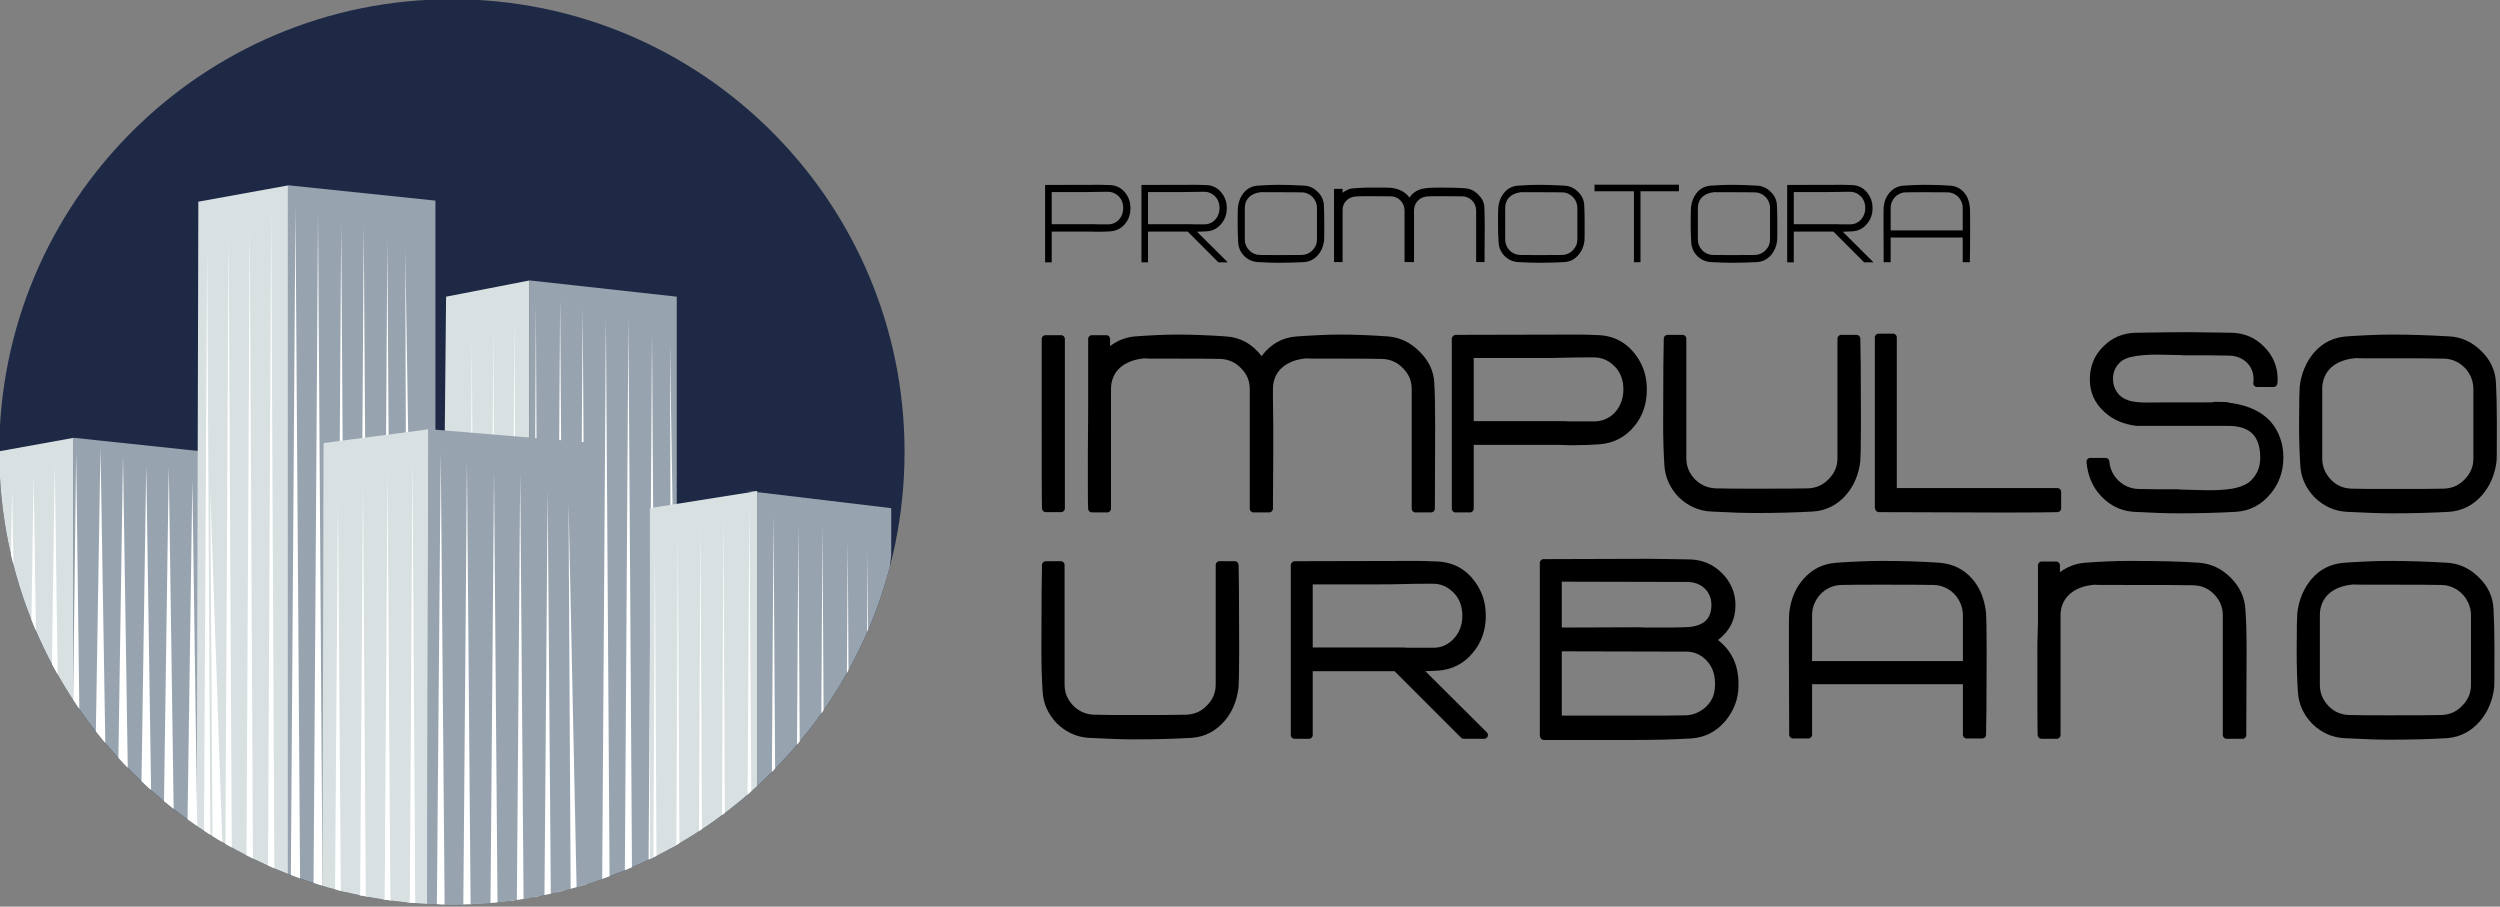 <?xml version="1.0" encoding="UTF-8" standalone="no"?>
<!DOCTYPE svg PUBLIC "-//W3C//DTD SVG 1.1//EN" "http://www.w3.org/Graphics/SVG/1.1/DTD/svg11.dtd">
<svg width="100%" height="100%" viewBox="0 0 659 239" version="1.1" xmlns="http://www.w3.org/2000/svg" xmlns:xlink="http://www.w3.org/1999/xlink" xml:space="preserve" style="fill-rule:evenodd;clip-rule:evenodd;stroke-linejoin:round;stroke-miterlimit:1.414;">
    <rect x="0" y="0" width="659" height="239" fill="#808080" stroke="none"/>
    <g transform="matrix(2.195,0,0,2.195,-3371.49,-2501.98)">
        <g transform="matrix(1.61,0,0,1.61,1503.13,1011.57)">
            <path d="M103.738,94.222C103.543,94.07 103.318,93.987 103.072,93.987L102.785,93.987C102.623,93.987 102.377,93.987 102.039,93.997C101.701,94.007 101.455,94.007 101.292,94.007L98.855,94.007L98.855,96.403L102.039,96.403C102.131,96.413 102.233,96.413 102.366,96.413L103.072,96.413C103.727,96.413 104.189,95.87 104.189,95.205C104.189,94.785 104.035,94.457 103.738,94.222M104.332,96.372C104.054,96.71 103.686,96.905 103.246,96.935C102.98,96.955 102.704,96.966 102.427,96.966L102.193,96.966L101.865,96.955L98.855,96.955L98.855,99.248L98.363,99.248L98.363,93.485L98.374,93.485L98.374,93.475L102.54,93.465C102.756,93.465 102.991,93.475 103.246,93.485C103.759,93.516 104.168,93.762 104.465,94.233C104.638,94.509 104.73,94.826 104.73,95.205C104.73,95.665 104.597,96.055 104.332,96.372" style="fill-rule:nonzero;"/>
        </g>
        <g transform="matrix(1.61,0,0,1.61,1503.13,1011.57)">
            <path d="M110.923,94.222C110.729,94.07 110.504,93.987 110.258,93.987L109.971,93.987C109.809,93.987 109.563,93.987 109.225,93.997C108.887,94.007 108.641,94.007 108.478,94.007L106.04,94.007L106.04,96.403L109.225,96.403C109.317,96.413 109.419,96.413 109.552,96.413L110.258,96.413C110.576,96.413 110.842,96.29 111.056,96.055C111.272,95.82 111.375,95.533 111.375,95.205C111.375,94.785 111.221,94.457 110.923,94.222M111.988,99.248L111.291,99.248L108.999,96.955L106.04,96.955L106.04,99.248L105.55,99.248L105.55,93.485L105.559,93.485L105.559,93.475L109.716,93.465C109.931,93.465 110.166,93.475 110.422,93.485C110.944,93.516 111.354,93.762 111.651,94.233C111.824,94.509 111.916,94.826 111.916,95.205C111.916,95.656 111.783,96.044 111.507,96.372C111.221,96.72 110.863,96.905 110.422,96.935L109.695,96.966L111.988,99.248Z" style="fill-rule:nonzero;"/>
        </g>
        <g transform="matrix(1.61,0,0,1.61,1503.13,1011.57)">
            <path d="M118.642,95.185C118.642,94.56 118.141,94.039 117.516,94.029C117.178,94.018 116.585,94.018 115.736,94.018L115.674,94.018C114.825,94.018 114.456,94.018 114.568,94.007C113.677,94.059 113.258,94.571 113.258,95.185L113.258,97.549C113.258,97.857 113.37,98.123 113.585,98.349C113.799,98.574 114.067,98.686 114.373,98.697C114.711,98.706 115.163,98.706 115.736,98.706C116.585,98.706 117.178,98.706 117.516,98.697C117.824,98.686 118.089,98.574 118.303,98.349C118.53,98.123 118.642,97.857 118.642,97.549L118.642,95.185ZM119.185,96.372C119.185,97.151 119.185,97.57 119.174,97.632C119.123,98.051 118.969,98.41 118.714,98.706C118.438,99.024 118.089,99.198 117.69,99.228C117.159,99.259 116.512,99.28 115.766,99.28L115.745,99.28C115.315,99.28 114.803,99.259 114.219,99.228C113.84,99.207 113.504,99.055 113.217,98.778C112.94,98.491 112.788,98.154 112.766,97.775C112.736,97.293 112.725,96.853 112.725,96.445L112.725,96.372C112.725,95.656 112.736,95.237 112.746,95.114C112.796,94.694 112.95,94.325 113.206,94.029C113.472,93.72 113.81,93.558 114.219,93.527C114.825,93.485 115.335,93.465 115.745,93.465C116.35,93.465 116.994,93.485 117.69,93.527C118.069,93.547 118.407,93.701 118.693,93.987C118.98,94.264 119.133,94.591 119.155,94.97C119.174,95.338 119.185,95.779 119.185,96.301L119.185,96.372Z" style="fill-rule:nonzero;"/>
        </g>
        <g transform="matrix(1.61,0,0,1.61,1503.13,1011.57)">
            <path d="M131.14,99.226L130.515,99.226L130.515,95.377C130.515,94.805 130.048,94.325 129.476,94.325L127.837,94.312L127.545,94.312C127.078,94.325 126.839,94.325 126.813,94.338C126.266,94.405 125.88,94.831 125.88,95.377L125.88,99.226L125.174,99.226L125.174,95.377C125.174,94.805 124.721,94.325 124.149,94.325L122.498,94.312L122.204,94.312C121.765,94.325 121.525,94.325 121.498,94.338C120.965,94.391 120.553,94.791 120.553,95.324L120.553,99.226L119.914,99.226L119.914,93.766L120.553,93.766L120.553,94.059C120.806,93.859 121.074,93.74 121.353,93.726C121.912,93.686 122.284,93.673 122.471,93.673L122.51,93.673C123.536,93.673 124.096,93.673 124.161,93.686C124.788,93.766 125.253,94.005 125.534,94.418C125.774,94.072 126.107,93.845 126.545,93.752C126.772,93.7 127.199,93.673 127.797,93.673L127.837,93.673C128.597,93.673 129.223,93.686 129.715,93.726C130.075,93.752 130.395,93.912 130.674,94.192C130.954,94.472 131.114,94.778 131.127,95.137C131.14,95.497 131.154,95.936 131.154,96.483L131.14,99.226Z" style="fill-rule:nonzero;"/>
        </g>
        <g transform="matrix(1.61,0,0,1.61,1503.13,1011.57)">
            <path d="M138.064,95.185C138.064,94.56 137.562,94.039 136.939,94.029C136.601,94.018 136.007,94.018 135.157,94.018L135.094,94.018C134.246,94.018 133.877,94.018 133.99,94.007C133.098,94.059 132.68,94.571 132.68,95.185L132.68,97.549C132.68,97.857 132.794,98.123 133.007,98.349C133.222,98.574 133.488,98.686 133.795,98.697C134.133,98.706 134.585,98.706 135.157,98.706C136.007,98.706 136.601,98.706 136.939,98.697C137.246,98.686 137.513,98.574 137.726,98.349C137.951,98.123 138.064,97.857 138.064,97.549L138.064,95.185ZM138.606,96.372C138.606,97.151 138.606,97.57 138.597,97.632C138.545,98.051 138.392,98.41 138.135,98.706C137.859,99.024 137.513,99.198 137.112,99.228C136.58,99.259 135.936,99.28 135.187,99.28L135.169,99.28C134.737,99.28 134.226,99.259 133.641,99.228C133.264,99.207 132.925,99.055 132.639,98.778C132.362,98.491 132.21,98.154 132.189,97.775C132.157,97.293 132.146,96.853 132.146,96.445L132.146,96.372C132.146,95.656 132.157,95.237 132.169,95.114C132.218,94.694 132.373,94.325 132.627,94.029C132.895,93.72 133.234,93.558 133.641,93.527C134.246,93.485 134.758,93.465 135.169,93.465C135.771,93.465 136.418,93.485 137.112,93.527C137.491,93.547 137.829,93.701 138.116,93.987C138.402,94.264 138.556,94.591 138.576,94.97C138.597,95.338 138.606,95.779 138.606,96.301L138.606,96.372Z" style="fill-rule:nonzero;"/>
        </g>
        <g transform="matrix(1.61,0,0,1.61,1503.13,1011.57)">
            <path d="M145.64,93.947L142.773,93.947L142.773,99.239L142.283,99.239L142.283,93.947L139.344,93.947L139.344,93.456L145.64,93.456L145.64,93.947Z" style="fill-rule:nonzero;"/>
        </g>
        <g transform="matrix(1.61,0,0,1.61,1503.13,1011.57)">
            <path d="M152.436,95.185C152.436,94.56 151.934,94.039 151.309,94.029C150.972,94.018 150.379,94.018 149.529,94.018L149.468,94.018C148.618,94.018 148.249,94.018 148.361,94.007C147.47,94.059 147.052,94.571 147.052,95.185L147.052,97.549C147.052,97.857 147.164,98.123 147.379,98.349C147.593,98.574 147.861,98.686 148.166,98.697C148.504,98.706 148.956,98.706 149.529,98.706C150.379,98.706 150.972,98.706 151.309,98.697C151.618,98.686 151.883,98.574 152.099,98.349C152.325,98.123 152.436,97.857 152.436,97.549L152.436,95.185ZM152.979,96.372C152.979,97.151 152.979,97.57 152.968,97.632C152.916,98.051 152.763,98.41 152.508,98.706C152.232,99.024 151.883,99.198 151.484,99.228C150.952,99.259 150.307,99.28 149.559,99.28L149.539,99.28C149.109,99.28 148.597,99.259 148.015,99.228C147.635,99.207 147.297,99.055 147.01,98.778C146.734,98.491 146.582,98.154 146.559,97.775C146.529,97.293 146.52,96.853 146.52,96.445L146.52,96.372C146.52,95.656 146.529,95.237 146.54,95.114C146.592,94.694 146.744,94.325 146.999,94.029C147.266,93.72 147.604,93.558 148.015,93.527C148.618,93.485 149.129,93.465 149.539,93.465C150.144,93.465 150.789,93.485 151.484,93.527C151.862,93.547 152.2,93.701 152.486,93.987C152.773,94.264 152.927,94.591 152.949,94.97C152.968,95.338 152.979,95.779 152.979,96.301L152.979,96.372Z" style="fill-rule:nonzero;"/>
        </g>
        <g transform="matrix(1.61,0,0,1.61,1503.13,1011.57)">
            <path d="M159.09,94.222C158.896,94.07 158.67,93.987 158.425,93.987L158.138,93.987C157.973,93.987 157.727,93.987 157.391,93.997C157.053,94.007 156.807,94.007 156.643,94.007L154.207,94.007L154.207,96.403L157.391,96.403C157.483,96.413 157.586,96.413 157.719,96.413L158.425,96.413C158.741,96.413 159.009,96.29 159.223,96.055C159.437,95.82 159.539,95.533 159.539,95.205C159.539,94.785 159.387,94.457 159.09,94.222M160.153,99.248L159.458,99.248L157.164,96.955L154.207,96.955L154.207,99.248L153.715,99.248L153.715,93.485L153.726,93.485L153.726,93.475L157.881,93.465C158.097,93.465 158.332,93.475 158.587,93.485C159.11,93.516 159.52,93.762 159.816,94.233C159.99,94.509 160.083,94.826 160.083,95.205C160.083,95.656 159.95,96.044 159.674,96.372C159.387,96.72 159.028,96.905 158.587,96.935L157.861,96.966L160.153,99.248Z" style="fill-rule:nonzero;"/>
        </g>
        <g transform="matrix(1.61,0,0,1.61,1503.13,1011.57)">
            <path d="M166.808,95.185C166.808,94.56 166.317,94.039 165.692,94.029C165.355,94.018 164.76,94.018 163.912,94.018L163.829,94.018C163.327,94.018 162.897,94.018 162.55,94.029C161.925,94.039 161.433,94.56 161.433,95.185L161.433,96.864L166.808,96.864L166.808,95.185ZM167.341,99.239L166.808,99.239L166.808,97.397L161.433,97.397L161.433,99.239L160.912,99.239L160.901,96.464L160.901,96.372C160.901,95.594 160.901,95.174 160.912,95.114C160.962,94.683 161.106,94.325 161.363,94.039C161.639,93.72 161.977,93.558 162.396,93.527C162.999,93.485 163.511,93.465 163.922,93.465C164.628,93.465 165.283,93.485 165.867,93.527C166.287,93.558 166.633,93.72 166.901,94.029C167.146,94.305 167.289,94.664 167.341,95.103C167.35,95.226 167.361,95.645 167.361,96.352L167.361,96.372C167.361,97.98 167.35,98.942 167.341,99.239" style="fill-rule:nonzero;"/>
        </g>
        <g transform="matrix(1.61,0,0,1.61,1503.13,1011.57)">
            <path d="M99.558,117.6L98.412,117.6C98.388,116.994 98.388,114.923 98.388,111.37L98.388,104.959L99.558,104.959L99.558,117.6Z" style="fill-rule:nonzero;"/>
        </g>
        <g transform="matrix(1.61,0,0,1.61,1503.13,1011.57)">
            <path d="M98.682,117.322L99.28,117.322L99.28,105.239L98.667,105.239L98.667,111.37C98.667,114.47 98.667,116.482 98.682,117.322M99.558,117.88L98.411,117.88C98.261,117.88 98.139,117.76 98.131,117.611C98.11,116.999 98.11,114.999 98.11,111.37L98.11,104.96C98.11,104.806 98.234,104.681 98.388,104.681L99.558,104.681C99.712,104.681 99.837,104.806 99.837,104.96L99.837,117.6C99.837,117.755 99.712,117.88 99.558,117.88" style="fill-rule:nonzero;"/>
        </g>
        <g transform="matrix(1.61,0,0,1.61,1503.13,1011.57)">
            <path d="M127.156,117.623L125.986,117.623L125.986,108.693C125.986,108.019 125.74,107.435 125.244,106.939C124.771,106.444 124.187,106.197 123.511,106.175C122.77,106.152 121.69,106.152 120.319,106.152L120.138,106.152C118.472,106.152 117.709,106.152 117.843,106.129C116.021,106.287 115.077,107.344 115.077,108.693L115.077,109.346L115.099,111.325L115.099,113.642L115.077,117.623L113.907,117.623L113.907,108.693C113.907,108.019 113.661,107.435 113.166,106.939C112.693,106.444 112.109,106.197 111.432,106.175C110.691,106.152 109.611,106.152 108.217,106.152L108.059,106.152C106.394,106.152 105.63,106.152 105.765,106.129C103.943,106.287 102.998,107.344 102.998,108.693L102.998,117.623L101.851,117.623C101.828,117.286 101.828,115.936 101.828,113.62L101.851,110.312L101.851,104.96L102.93,104.96L102.93,106.107C103.584,105.455 104.302,105.118 105.113,105.05C106.349,104.96 107.385,104.915 108.24,104.915C109.297,104.915 110.489,104.96 111.815,105.05C112.94,105.118 113.84,105.68 114.515,106.737C115.167,105.68 116.066,105.118 117.191,105.05C118.519,104.96 119.576,104.915 120.319,104.915C121.42,104.915 122.612,104.96 123.894,105.05C124.727,105.118 125.446,105.455 126.076,106.085C126.729,106.714 127.065,107.435 127.111,108.221C127.156,109.009 127.178,110.043 127.178,111.325L127.156,117.623Z" style="fill-rule:nonzero;"/>
        </g>
        <g transform="matrix(1.61,0,0,1.61,1503.13,1011.57)">
            <path d="M126.266,117.344L126.878,117.344L126.9,111.323C126.9,110.054 126.878,109.015 126.834,108.237C126.791,107.51 126.471,106.853 125.883,106.284C125.299,105.702 124.643,105.39 123.873,105.326C122.606,105.239 121.41,105.194 120.32,105.194C119.571,105.194 118.525,105.239 117.211,105.327C116.178,105.39 115.352,105.912 114.753,106.882C114.702,106.964 114.614,107.014 114.518,107.015L114.516,107.015C114.42,107.015 114.332,106.966 114.281,106.886C113.651,105.901 112.84,105.39 111.799,105.327C110.483,105.239 109.287,105.194 108.241,105.194C107.391,105.194 106.375,105.237 105.133,105.326C104.379,105.391 103.722,105.71 103.129,106.304C103.048,106.383 102.929,106.407 102.825,106.364C102.721,106.321 102.654,106.219 102.654,106.107L102.654,105.239L102.131,105.239L102.131,110.312L102.108,113.621C102.108,115.509 102.108,116.779 102.12,117.344L102.721,117.344L102.721,108.693C102.721,107.101 103.878,106.012 105.742,105.852C105.781,105.848 105.818,105.853 105.853,105.864C106.081,105.872 106.892,105.872 108.06,105.872L108.217,105.872C109.602,105.872 110.696,105.872 111.442,105.895C112.205,105.92 112.853,106.207 113.368,106.746C113.91,107.287 114.187,107.945 114.187,108.693L114.187,117.344L114.801,117.344L114.821,113.64L114.821,111.324L114.799,108.693C114.799,107.101 115.957,106.012 117.821,105.852C117.86,105.848 117.897,105.853 117.932,105.864C118.161,105.872 118.971,105.872 120.139,105.872L120.32,105.872C121.691,105.872 122.774,105.872 123.521,105.895C124.284,105.92 124.932,106.207 125.447,106.746C125.988,107.287 126.266,107.945 126.266,108.693L126.266,117.344ZM127.157,117.901L125.987,117.901C125.832,117.901 125.708,117.778 125.708,117.622L125.708,108.693C125.708,108.089 125.493,107.579 125.048,107.135C124.632,106.701 124.116,106.473 123.503,106.452C122.767,106.43 121.686,106.43 120.32,106.43L120.139,106.43C119.37,106.43 118.792,106.43 118.407,106.428C118.135,106.427 117.952,106.425 117.824,106.41C116.279,106.559 115.357,107.408 115.357,108.693L115.357,109.345L115.38,111.321L115.38,113.641L115.357,117.624C115.355,117.778 115.231,117.901 115.078,117.901L113.908,117.901C113.753,117.901 113.629,117.778 113.629,117.622L113.629,108.693C113.629,108.089 113.413,107.579 112.969,107.135C112.553,106.701 112.036,106.473 111.424,106.452C110.688,106.43 109.598,106.43 108.217,106.43L108.06,106.43C107.29,106.43 106.713,106.43 106.328,106.428C106.057,106.427 105.872,106.425 105.745,106.41C104.2,106.559 103.278,107.408 103.278,108.693L103.278,117.622C103.278,117.778 103.153,117.901 102.998,117.901L101.852,117.901C101.704,117.901 101.582,117.788 101.574,117.641C101.551,117.295 101.551,115.989 101.551,113.619L101.574,110.311L101.574,104.959C101.574,104.806 101.698,104.681 101.852,104.681L102.931,104.681C103.085,104.681 103.211,104.806 103.211,104.959L103.211,105.493C103.776,105.067 104.397,104.829 105.09,104.771C106.349,104.68 107.377,104.636 108.241,104.636C109.299,104.636 110.508,104.681 111.835,104.771C112.918,104.835 113.817,105.331 114.513,106.243C115.189,105.331 116.082,104.836 117.174,104.771C118.5,104.681 119.558,104.636 120.32,104.636C121.422,104.636 122.632,104.681 123.913,104.771C124.827,104.845 125.597,105.21 126.275,105.887C126.963,106.552 127.34,107.333 127.39,108.204C127.436,108.993 127.457,110.043 127.457,111.324L127.436,117.623C127.434,117.778 127.31,117.901 127.157,117.901" style="fill-rule:nonzero;"/>
        </g>
        <g transform="matrix(1.61,0,0,1.61,1503.13,1011.57)">
            <path d="M140.785,106.58C140.358,106.242 139.863,106.061 139.323,106.061L138.693,106.061C138.334,106.061 137.794,106.061 137.051,106.085C136.308,106.107 135.769,106.107 135.41,106.107L130.056,106.107L130.056,111.37L137.051,111.37C137.254,111.392 137.478,111.392 137.77,111.392L139.323,111.392C140.762,111.392 141.774,110.2 141.774,108.738C141.774,107.816 141.437,107.097 140.785,106.58M142.089,111.303C141.482,112.045 140.674,112.472 139.705,112.54C139.121,112.585 138.514,112.607 137.905,112.607L137.389,112.607L136.668,112.585L130.056,112.585L130.056,117.623L128.976,117.623L128.976,104.96L129,104.96L129,104.937L138.153,104.915C138.626,104.915 139.144,104.937 139.705,104.96C140.831,105.027 141.73,105.567 142.383,106.601C142.765,107.21 142.967,107.906 142.967,108.738C142.967,109.751 142.675,110.605 142.089,111.303" style="fill-rule:nonzero;"/>
        </g>
        <g transform="matrix(1.61,0,0,1.61,1503.13,1011.57)">
            <path d="M136.851,111.091L137.051,111.091C137.062,111.091 137.073,111.091 137.082,111.093C137.271,111.113 137.492,111.113 137.771,111.113L139.324,111.113C140.562,111.113 141.497,110.092 141.497,108.737C141.497,107.903 141.208,107.269 140.612,106.797C140.228,106.494 139.794,106.34 139.324,106.34L138.694,106.34C138.337,106.34 137.798,106.34 137.06,106.362C136.313,106.385 135.77,106.385 135.411,106.385L130.334,106.385L130.334,111.091L136.851,111.091ZM139.324,111.67L137.771,111.67C137.481,111.67 137.251,111.67 137.037,111.649L130.057,111.649C129.903,111.649 129.777,111.524 129.777,111.369L129.777,106.107C129.777,105.952 129.903,105.827 130.057,105.827L135.411,105.827C135.766,105.827 136.306,105.827 137.044,105.806C137.789,105.782 138.334,105.782 138.694,105.782L139.324,105.782C139.923,105.782 140.472,105.977 140.958,106.361C141.686,106.937 142.054,107.737 142.054,108.737C142.054,110.409 140.881,111.67 139.324,111.67M129.255,117.344L129.777,117.344L129.777,112.584C129.777,112.431 129.903,112.306 130.057,112.306L136.668,112.306L137.398,112.328L137.906,112.328C138.511,112.328 139.11,112.306 139.684,112.262C140.573,112.199 141.309,111.818 141.873,111.125C142.415,110.481 142.688,109.678 142.688,108.737C142.688,107.98 142.511,107.328 142.146,106.749C141.544,105.796 140.741,105.3 139.69,105.237L139.561,105.232C139.058,105.212 138.582,105.194 138.154,105.194L129.255,105.215L129.255,117.344ZM130.057,117.901L128.977,117.901C128.824,117.901 128.698,117.778 128.698,117.622L128.698,104.959C128.698,104.876 128.735,104.802 128.791,104.751C128.842,104.694 128.917,104.657 128.998,104.657L138.154,104.636C138.594,104.636 139.074,104.655 139.583,104.675L139.716,104.681C140.95,104.754 141.923,105.351 142.619,106.452C143.041,107.123 143.247,107.87 143.247,108.737C143.247,109.813 142.928,110.737 142.304,111.481C141.649,112.282 140.755,112.745 139.725,112.818C139.137,112.862 138.526,112.886 137.906,112.886L137.389,112.886L136.66,112.862L130.334,112.863L130.334,117.622C130.334,117.778 130.21,117.901 130.057,117.901" style="fill-rule:nonzero;"/>
        </g>
        <g transform="matrix(1.61,0,0,1.61,1503.13,1011.57)">
            <path d="M158.936,111.28C158.936,112.855 158.914,113.777 158.891,114.047C158.778,114.969 158.462,115.757 157.901,116.409C157.293,117.106 156.552,117.488 155.653,117.555C154.46,117.623 153.043,117.668 151.403,117.668L151.379,117.668C150.433,117.668 149.309,117.623 148.028,117.555C147.195,117.51 146.452,117.174 145.824,116.566C145.214,115.936 144.879,115.194 144.832,114.362C144.766,113.304 144.744,112.293 144.744,111.28C144.744,107.726 144.766,105.612 144.789,104.937L145.913,104.937L145.913,113.867C145.913,114.542 146.16,115.127 146.633,115.621C147.128,116.116 147.712,116.364 148.385,116.385C149.129,116.409 150.119,116.409 151.355,116.409C153.247,116.409 154.551,116.409 155.271,116.385C155.945,116.364 156.529,116.116 157.002,115.621C157.498,115.127 157.746,114.542 157.746,113.867L157.746,104.937L158.891,104.937C158.914,105.567 158.936,107.659 158.936,111.19L158.936,111.28Z" style="fill-rule:nonzero;"/>
        </g>
        <g transform="matrix(1.61,0,0,1.61,1503.13,1011.57)">
            <path d="M145.059,105.215C145.041,106.054 145.022,108.02 145.022,111.279C145.022,112.414 145.05,113.388 145.113,114.344C145.153,115.106 145.459,115.787 146.024,116.372C146.601,116.929 147.284,117.236 148.043,117.277C149.516,117.354 150.543,117.389 151.379,117.389L151.403,117.389C152.9,117.389 154.325,117.352 155.637,117.278C156.455,117.215 157.129,116.871 157.692,116.225C158.204,115.631 158.506,114.907 158.614,114.013C158.633,113.779 158.659,112.914 158.659,111.279L158.659,111.19C158.659,107.948 158.639,106.024 158.622,105.215L158.023,105.215L158.023,113.866C158.023,114.614 157.746,115.271 157.2,115.818C156.689,116.353 156.042,116.638 155.28,116.664C154.554,116.687 153.282,116.687 151.356,116.687C150.11,116.687 149.126,116.687 148.379,116.664C147.625,116.639 146.972,116.355 146.436,115.818C145.902,115.26 145.634,114.604 145.634,113.866L145.634,105.215L145.059,105.215ZM151.403,117.946L151.379,117.946C150.534,117.946 149.496,117.911 148.013,117.834C147.116,117.785 146.314,117.426 145.629,116.767C144.962,116.074 144.605,115.273 144.555,114.376C144.493,113.411 144.464,112.426 144.464,111.279C144.464,107.59 144.49,105.552 144.51,104.928C144.514,104.778 144.638,104.657 144.788,104.657L145.913,104.657C146.067,104.657 146.192,104.782 146.192,104.937L146.192,113.866C146.192,114.464 146.403,114.976 146.834,115.428C147.27,115.863 147.782,116.086 148.397,116.107C149.133,116.129 150.116,116.129 151.356,116.129C153.207,116.129 154.545,116.129 155.262,116.107C155.872,116.086 156.389,115.858 156.8,115.429C157.249,114.979 157.465,114.47 157.465,113.866L157.465,104.937C157.465,104.782 157.591,104.657 157.746,104.657L158.892,104.657C159.042,104.657 159.164,104.777 159.17,104.927C159.191,105.51 159.216,107.5 159.216,111.19L159.216,111.279C159.216,112.932 159.191,113.816 159.17,114.069C159.046,115.088 158.701,115.909 158.114,116.59C157.456,117.343 156.637,117.761 155.672,117.833C154.345,117.908 152.909,117.946 151.403,117.946" style="fill-rule:nonzero;"/>
        </g>
        <g transform="matrix(1.61,0,0,1.61,1503.13,1011.57)">
            <path d="M173.871,117.6C173.128,117.622 170.901,117.646 167.234,117.622L160.555,117.6L160.555,117.534L160.532,117.534L160.532,104.846L161.611,104.846L161.611,116.364L173.871,116.364L173.871,117.6Z" style="fill-rule:nonzero;"/>
        </g>
        <g transform="matrix(1.61,0,0,1.61,1503.13,1011.57)">
            <path d="M160.812,117.323L167.237,117.344C170.547,117.365 172.675,117.347 173.592,117.329L173.592,116.642L161.612,116.642C161.457,116.642 161.333,116.517 161.333,116.364L161.333,105.126L160.812,105.126L160.812,117.323ZM170.086,117.911C169.259,117.911 168.308,117.909 167.235,117.901L160.553,117.88C160.419,117.879 160.306,117.782 160.282,117.655C160.264,117.618 160.254,117.577 160.254,117.534L160.254,104.846C160.254,104.693 160.378,104.568 160.533,104.568L161.612,104.568C161.766,104.568 161.892,104.693 161.892,104.846L161.892,116.085L173.872,116.085C174.026,116.085 174.15,116.21 174.15,116.364L174.15,117.6C174.15,117.751 174.031,117.875 173.88,117.88C173.371,117.894 172.105,117.911 170.086,117.911" style="fill-rule:nonzero;"/>
        </g>
        <g transform="matrix(1.61,0,0,1.61,1503.13,1011.57)">
            <path d="M189.548,116.34C188.918,117.106 188.131,117.51 187.186,117.578C185.994,117.646 184.576,117.691 182.957,117.691L182.911,117.691C181.899,117.691 180.798,117.646 179.561,117.578C178.593,117.51 177.761,117.061 177.087,116.205C176.658,115.643 176.39,114.945 176.32,114.113L177.469,114.113C177.56,115.396 178.639,116.408 179.92,116.43C180.617,116.453 181.608,116.453 182.89,116.453C182.327,116.453 182.957,116.476 184.778,116.521C185.656,116.543 186.377,116.497 186.938,116.408C187.681,116.273 188.242,116.026 188.58,115.643C189.053,115.149 189.277,114.541 189.277,113.821C189.277,112.044 188.378,111.167 186.602,111.167L179.786,111.167C178.885,111.055 178.144,110.739 177.536,110.178C176.883,109.569 176.569,108.851 176.569,107.974C176.569,107.096 176.862,106.354 177.469,105.746C178.076,105.117 178.818,104.802 179.695,104.778C181.201,104.757 182.508,104.734 183.609,104.734L183.654,104.734C184.284,104.734 185.364,104.757 186.87,104.778C187.748,104.802 188.489,105.117 189.097,105.746C189.705,106.354 190.021,107.096 190.021,107.974C190.021,108.063 190.021,108.153 189.997,108.266L188.761,108.266C188.783,108.153 188.783,108.063 188.783,107.95C188.783,106.781 187.86,105.948 186.692,105.927C186.038,105.903 184.892,105.903 183.249,105.903C183.676,105.903 183.136,105.881 181.63,105.859C180.887,105.836 180.258,105.881 179.763,105.948C179.11,106.039 178.639,106.219 178.346,106.512C177.942,106.894 177.738,107.365 177.738,107.928C177.738,108.513 177.942,108.986 178.324,109.368C179.11,110.111 180.303,109.975 181.653,109.975L183.159,109.975C186.602,109.975 187.41,109.953 185.589,109.93C187.681,109.953 189.119,110.56 189.863,111.707C190.245,112.315 190.447,113.012 190.447,113.799C190.447,114.766 190.155,115.62 189.548,116.34" style="fill-rule:nonzero;"/>
        </g>
        <g transform="matrix(1.61,0,0,1.61,1503.13,1011.57)">
            <path d="M176.634,114.393C176.728,115.02 176.954,115.572 177.309,116.038C177.919,116.811 178.685,117.238 179.58,117.299C180.996,117.377 182.025,117.412 182.911,117.412L182.957,117.412C184.439,117.412 185.857,117.373 187.169,117.299C188.045,117.237 188.755,116.865 189.332,116.164C189.888,115.505 190.167,114.71 190.167,113.799C190.167,113.081 189.987,112.427 189.626,111.856C189.021,110.919 187.897,110.375 186.288,110.241C185.809,110.249 184.7,110.254 183.159,110.254L181.654,110.254C181.471,110.254 181.29,110.256 181.115,110.259C180.944,110.261 180.776,110.264 180.611,110.264C179.73,110.264 178.811,110.209 178.133,109.571C177.684,109.123 177.46,108.573 177.46,107.928C177.46,107.289 177.694,106.745 178.155,106.309C178.48,105.984 178.994,105.774 179.726,105.673C180.203,105.608 180.717,105.575 181.246,105.575C181.373,105.575 181.504,105.577 181.639,105.58C182.223,105.589 182.663,105.598 182.957,105.606C183.138,105.61 183.276,105.614 183.38,105.625C184.934,105.625 186.062,105.626 186.7,105.648C188.044,105.674 189.062,106.664 189.062,107.951L189.062,107.987L189.741,107.987L189.741,107.974C189.741,107.184 189.458,106.501 188.901,105.944C188.345,105.368 187.679,105.08 186.863,105.058C186.389,105.051 185.955,105.043 185.563,105.038C184.737,105.024 184.083,105.014 183.655,105.014L183.609,105.014C182.66,105.014 181.57,105.03 180.307,105.049L179.699,105.058C178.887,105.08 178.222,105.368 177.669,105.94C177.115,106.495 176.848,107.158 176.848,107.974C176.848,108.769 177.135,109.423 177.726,109.973C178.273,110.48 178.952,110.78 179.804,110.888L186.602,110.888C188.534,110.888 189.557,111.903 189.557,113.822C189.557,114.621 189.295,115.298 188.781,115.836C188.422,116.245 187.816,116.533 186.988,116.683C186.367,116.782 185.637,116.822 184.772,116.799C184.076,116.782 183.552,116.769 183.203,116.758C183.029,116.752 182.898,116.747 182.809,116.744C182.772,116.742 182.724,116.741 182.674,116.732C181.502,116.732 180.573,116.731 179.911,116.709C178.575,116.685 177.44,115.688 177.222,114.393L176.634,114.393ZM182.957,117.969L182.911,117.969C182.014,117.969 180.977,117.934 179.545,117.856C178.484,117.782 177.582,117.286 176.867,116.378C176.39,115.75 176.113,114.997 176.045,114.137C176.037,114.059 176.064,113.982 176.117,113.925C176.17,113.868 176.242,113.835 176.321,113.835L177.469,113.835C177.616,113.835 177.737,113.949 177.747,114.094C177.826,115.228 178.784,116.132 179.926,116.152C180.623,116.175 181.623,116.175 182.89,116.175C182.926,116.175 182.959,116.181 182.989,116.194C183.256,116.203 183.779,116.217 184.785,116.242C185.615,116.263 186.315,116.225 186.894,116.133C187.589,116.006 188.088,115.78 188.371,115.459C188.796,115.014 188.999,114.481 188.999,113.822C188.999,112.201 188.237,111.446 186.602,111.446L179.786,111.446C179.774,111.446 179.763,111.445 179.75,111.444C178.774,111.322 177.987,110.974 177.347,110.382C176.636,109.72 176.29,108.932 176.29,107.974C176.29,107.016 176.619,106.201 177.271,105.55C177.917,104.879 178.733,104.525 179.689,104.5L180.297,104.492C181.563,104.472 182.656,104.456 183.609,104.456L183.655,104.456C184.086,104.456 184.743,104.467 185.573,104.48C185.963,104.487 186.398,104.494 186.876,104.5C187.835,104.525 188.649,104.879 189.299,105.553C189.96,106.215 190.299,107.032 190.299,107.974C190.299,108.071 190.299,108.181 190.27,108.321C190.245,108.451 190.13,108.544 189.997,108.544L188.761,108.544C188.678,108.544 188.598,108.507 188.545,108.443C188.491,108.378 188.47,108.293 188.487,108.211C188.504,108.125 188.504,108.056 188.504,107.951C188.504,106.959 187.739,106.225 186.685,106.205C186.033,106.183 184.865,106.183 183.249,106.183C183.219,106.183 183.19,106.178 183.161,106.168C182.911,106.161 182.416,106.15 181.626,106.137C181.492,106.134 181.368,106.132 181.246,106.132C180.741,106.132 180.255,106.164 179.8,106.225C179.197,106.308 178.784,106.466 178.543,106.708C178.188,107.044 178.018,107.442 178.018,107.928C178.018,108.426 178.183,108.832 178.521,109.171C178.993,109.616 179.671,109.706 180.611,109.706C180.774,109.706 180.938,109.704 181.108,109.702C181.285,109.7 181.467,109.697 181.654,109.697L183.159,109.697C184.097,109.697 184.872,109.695 185.444,109.691C185.487,109.666 185.536,109.652 185.589,109.652L185.631,109.653C185.934,109.656 186.162,109.66 186.315,109.663C186.46,109.666 186.6,109.67 186.696,109.723C188.295,109.924 189.439,110.539 190.097,111.556C190.515,112.22 190.727,112.974 190.727,113.799C190.727,114.846 190.402,115.761 189.761,116.521C189.092,117.332 188.232,117.783 187.205,117.856C185.877,117.931 184.449,117.969 182.957,117.969" style="fill-rule:nonzero;"/>
        </g>
        <g transform="matrix(1.61,0,0,1.61,1503.13,1011.57)">
            <path d="M205.179,108.693C205.179,107.322 204.076,106.174 202.705,106.152C201.961,106.129 200.658,106.129 198.79,106.129L198.656,106.129C196.788,106.129 195.98,106.129 196.228,106.107C194.27,106.219 193.348,107.343 193.348,108.693L193.348,113.889C193.348,114.564 193.596,115.149 194.069,115.643C194.539,116.138 195.125,116.385 195.799,116.409C196.542,116.43 197.532,116.43 198.79,116.43C200.658,116.43 201.961,116.43 202.705,116.409C203.379,116.385 203.965,116.138 204.438,115.643C204.931,115.149 205.179,114.564 205.179,113.889L205.179,108.693ZM206.371,111.302C206.371,113.012 206.371,113.934 206.349,114.069C206.236,114.991 205.9,115.779 205.336,116.43C204.73,117.129 203.965,117.51 203.087,117.579C201.917,117.646 200.499,117.691 198.859,117.691L198.813,117.691C197.867,117.691 196.744,117.646 195.463,117.579C194.629,117.534 193.888,117.195 193.258,116.589C192.651,115.959 192.313,115.216 192.268,114.384C192.201,113.327 192.178,112.36 192.178,111.461L192.178,111.302C192.178,109.728 192.201,108.805 192.222,108.536C192.335,107.614 192.674,106.804 193.235,106.152C193.821,105.476 194.562,105.118 195.463,105.049C196.788,104.96 197.914,104.915 198.813,104.915C200.141,104.915 201.558,104.96 203.087,105.049C203.919,105.094 204.662,105.431 205.292,106.061C205.92,106.669 206.258,107.389 206.303,108.22C206.349,109.031 206.371,109.998 206.371,111.145L206.371,111.302Z" style="fill-rule:nonzero;"/>
        </g>
        <g transform="matrix(1.61,0,0,1.61,1503.13,1011.57)">
            <path d="M196.167,106.39C194.574,106.505 193.625,107.363 193.625,108.693L193.625,113.889C193.625,114.479 193.842,115.004 194.27,115.451C194.679,115.881 195.197,116.11 195.808,116.129C196.546,116.152 197.537,116.152 198.79,116.152C200.631,116.152 201.958,116.152 202.695,116.129C203.307,116.11 203.825,115.881 204.235,115.451C204.684,115.001 204.899,114.493 204.899,113.889L204.899,108.693C204.899,107.465 203.913,106.45 202.699,106.43C201.958,106.408 200.631,106.408 198.79,106.408L198.655,106.408C197.83,106.408 197.213,106.408 196.801,106.406C196.592,106.405 196.436,106.404 196.332,106.401C196.284,106.4 196.226,106.4 196.167,106.39M198.79,116.709C197.531,116.709 196.537,116.709 195.79,116.687C195.027,116.661 194.38,116.374 193.866,115.836C193.337,115.282 193.068,114.627 193.068,113.889L193.068,108.693C193.068,107.396 193.895,105.961 196.211,105.828C196.25,105.826 196.285,105.831 196.319,105.844C196.603,105.85 197.453,105.85 198.655,105.85L198.79,105.85C200.634,105.85 201.967,105.85 202.713,105.872C204.225,105.898 205.458,107.163 205.458,108.693L205.458,113.889C205.458,114.637 205.181,115.293 204.634,115.84C204.124,116.374 203.477,116.661 202.713,116.687C201.967,116.709 200.634,116.709 198.79,116.709M198.813,105.194C197.917,105.194 196.795,105.239 195.48,105.328C194.645,105.391 193.978,105.72 193.445,106.334C192.925,106.938 192.606,107.69 192.5,108.569C192.48,108.803 192.456,109.667 192.456,111.302L192.456,111.46C192.456,112.473 192.486,113.423 192.546,114.366C192.587,115.128 192.895,115.809 193.457,116.395C194.036,116.952 194.718,117.259 195.477,117.299C196.949,117.377 197.978,117.411 198.813,117.411L198.858,117.411C200.365,117.411 201.782,117.373 203.071,117.299C203.88,117.238 204.571,116.883 205.126,116.247C205.647,115.642 205.967,114.897 206.07,114.036C206.092,113.891 206.092,112.861 206.092,111.302L206.092,111.145C206.092,109.997 206.07,109.046 206.024,108.237C205.984,107.469 205.68,106.825 205.098,106.262C204.517,105.683 203.837,105.369 203.072,105.328C201.533,105.237 200.141,105.194 198.813,105.194M198.858,117.969L198.813,117.969C197.969,117.969 196.93,117.934 195.446,117.856C194.549,117.807 193.748,117.449 193.064,116.788C192.397,116.098 192.038,115.296 191.99,114.399C191.929,113.448 191.898,112.485 191.898,111.46L191.898,111.302C191.898,109.651 191.923,108.766 191.944,108.512C192.066,107.511 192.43,106.659 193.023,105.969C193.648,105.247 194.463,104.844 195.441,104.771C196.771,104.681 197.905,104.636 198.813,104.636C200.15,104.636 201.555,104.68 203.103,104.771C204.009,104.82 204.813,105.188 205.488,105.864C206.164,106.516 206.532,107.305 206.582,108.205C206.627,109.026 206.649,109.987 206.649,111.145L206.649,111.302C206.649,113.32 206.647,113.964 206.623,114.115C206.506,115.077 206.144,115.921 205.547,116.613C204.894,117.364 204.072,117.782 203.108,117.856C201.804,117.931 200.375,117.969 198.858,117.969" style="fill-rule:nonzero;"/>
        </g>
        <g transform="matrix(1.61,0,0,1.61,1503.13,1011.57)">
            <path d="M112.559,128.164C112.559,129.738 112.536,130.66 112.515,130.931C112.402,131.852 112.086,132.64 111.524,133.292C110.916,133.989 110.175,134.372 109.274,134.439C108.083,134.507 106.665,134.553 105.023,134.553L105.002,134.553C104.057,134.553 102.931,134.507 101.65,134.439C100.818,134.394 100.075,134.057 99.445,133.449C98.837,132.819 98.501,132.078 98.455,131.245C98.388,130.187 98.366,129.176 98.366,128.164C98.366,124.609 98.388,122.495 98.412,121.82L99.535,121.82L99.535,130.751C99.535,131.425 99.783,132.01 100.255,132.505C100.75,133 101.334,133.247 102.009,133.269C102.752,133.292 103.742,133.292 104.979,133.292C106.87,133.292 108.173,133.292 108.892,133.269C109.568,133.247 110.152,133 110.624,132.505C111.12,132.01 111.366,131.425 111.366,130.751L111.366,121.82L112.515,121.82C112.536,122.45 112.559,124.542 112.559,128.074L112.559,128.164Z" style="fill-rule:nonzero;"/>
        </g>
        <g transform="matrix(1.61,0,0,1.61,1503.13,1011.57)">
            <path d="M98.682,122.098C98.664,122.937 98.645,124.904 98.645,128.163C98.645,129.298 98.673,130.272 98.733,131.227C98.776,131.989 99.082,132.67 99.647,133.255C100.223,133.813 100.907,134.119 101.664,134.161C103.136,134.238 104.166,134.272 105.002,134.272L105.023,134.272C106.52,134.272 107.947,134.235 109.26,134.161C110.078,134.099 110.75,133.754 111.315,133.109C111.827,132.515 112.129,131.79 112.237,130.896C112.256,130.664 112.28,129.8 112.28,128.163L112.28,128.074C112.28,124.83 112.261,122.907 112.244,122.098L111.646,122.098L111.646,130.75C111.646,131.497 111.368,132.155 110.821,132.702C110.311,133.236 109.663,133.523 108.903,133.547C108.177,133.571 106.905,133.571 104.979,133.571C103.733,133.571 102.747,133.571 102.002,133.547C101.248,133.523 100.595,133.238 100.059,132.702C99.524,132.143 99.257,131.488 99.257,130.75L99.257,122.098L98.682,122.098ZM105.023,134.83L105.002,134.83C104.156,134.83 103.119,134.795 101.636,134.717C100.739,134.668 99.937,134.309 99.252,133.65C98.584,132.958 98.225,132.158 98.177,131.26C98.116,130.295 98.087,129.31 98.087,128.163C98.087,124.474 98.112,122.436 98.131,121.811C98.137,121.661 98.261,121.54 98.411,121.54L99.535,121.54C99.689,121.54 99.815,121.665 99.815,121.82L99.815,130.75C99.815,131.348 100.025,131.859 100.457,132.312C100.892,132.746 101.404,132.97 102.02,132.991C102.756,133.013 103.737,133.013 104.979,133.013C106.83,133.013 108.168,133.013 108.885,132.991C109.494,132.97 110.012,132.742 110.422,132.312C110.872,131.863 111.088,131.353 111.088,130.75L111.088,121.82C111.088,121.665 111.214,121.54 111.366,121.54L112.515,121.54C112.665,121.54 112.787,121.661 112.792,121.81C112.814,122.391 112.838,124.379 112.838,128.074L112.838,128.163C112.838,129.815 112.814,130.687 112.792,130.952C112.668,131.971 112.322,132.792 111.736,133.474C111.079,134.227 110.26,134.645 109.295,134.717C107.966,134.792 106.531,134.83 105.023,134.83" style="fill-rule:nonzero;"/>
        </g>
        <g transform="matrix(1.61,0,0,1.61,1503.13,1011.57)">
            <path d="M128.775,123.462C128.346,123.124 127.853,122.944 127.313,122.944L126.683,122.944C126.324,122.944 125.782,122.944 125.041,122.967C124.298,122.989 123.759,122.989 123.398,122.989L118.045,122.989L118.045,128.253L125.041,128.253C125.244,128.275 125.468,128.275 125.76,128.275L127.313,128.275C128.01,128.275 128.594,128.006 129.067,127.488C129.54,126.97 129.764,126.341 129.764,125.621C129.764,124.698 129.426,123.98 128.775,123.462M131.115,134.506L129.584,134.506L124.546,129.468L118.045,129.468L118.045,134.506L116.964,134.506L116.964,121.842L116.988,121.842L116.988,121.819L126.12,121.797C126.592,121.797 127.109,121.819 127.672,121.842C128.819,121.909 129.719,122.449 130.371,123.484C130.754,124.092 130.957,124.789 130.957,125.621C130.957,126.611 130.663,127.466 130.056,128.186C129.426,128.95 128.64,129.356 127.672,129.423L126.076,129.489L131.115,134.506Z" style="fill-rule:nonzero;"/>
        </g>
        <g transform="matrix(1.61,0,0,1.61,1503.13,1011.57)">
            <path d="M124.839,127.974L125.041,127.974C125.052,127.974 125.063,127.975 125.071,127.976C125.259,127.997 125.48,127.997 125.761,127.997L127.314,127.997C127.928,127.997 128.434,127.769 128.861,127.301C129.276,126.847 129.486,126.282 129.486,125.621C129.486,124.787 129.196,124.152 128.602,123.68C128.218,123.377 127.784,123.223 127.314,123.223L126.684,123.223C126.326,123.223 125.788,123.223 125.05,123.246C124.303,123.268 123.76,123.268 123.399,123.268L118.324,123.268L118.324,127.974L124.839,127.974ZM127.314,128.555L125.761,128.555C125.471,128.555 125.239,128.555 125.026,128.532L118.045,128.532C117.893,128.532 117.767,128.407 117.767,128.253L117.767,122.99C117.767,122.835 117.893,122.71 118.045,122.71L123.399,122.71C123.756,122.71 124.294,122.71 125.032,122.689C125.779,122.665 126.322,122.665 126.684,122.665L127.314,122.665C127.913,122.665 128.462,122.86 128.947,123.244C129.674,123.821 130.044,124.62 130.044,125.621C130.044,126.425 129.784,127.117 129.273,127.676C128.741,128.259 128.081,128.555 127.314,128.555M129.701,134.228L130.439,134.228L125.88,129.687C125.8,129.61 125.776,129.493 125.817,129.389C125.857,129.286 125.954,129.216 126.064,129.212L127.66,129.144C128.547,129.082 129.264,128.71 129.842,128.009C130.405,127.34 130.678,126.561 130.678,125.621C130.678,124.863 130.501,124.212 130.136,123.633C129.534,122.678 128.724,122.183 127.656,122.12L127.527,122.115C127.025,122.096 126.549,122.077 126.12,122.077L117.245,122.098L117.245,134.228L117.767,134.228L117.767,129.468C117.767,129.314 117.893,129.189 118.045,129.189L124.547,129.189C124.619,129.189 124.691,129.218 124.743,129.271L129.701,134.228ZM131.115,134.786L129.584,134.786C129.512,134.786 129.441,134.755 129.388,134.703L124.431,129.746L118.324,129.746L118.324,134.506C118.324,134.661 118.2,134.786 118.045,134.786L116.965,134.786C116.814,134.786 116.688,134.661 116.688,134.506L116.688,121.842C116.688,121.76 116.723,121.685 116.781,121.634C116.831,121.578 116.905,121.541 116.988,121.54L126.12,121.519C126.561,121.519 127.041,121.538 127.549,121.559L127.684,121.564C128.931,121.637 129.913,122.233 130.607,123.336C131.029,124.007 131.235,124.754 131.235,125.621C131.235,126.683 130.911,127.606 130.271,128.366C129.6,129.178 128.733,129.628 127.693,129.701L126.724,129.743L131.312,134.308C131.391,134.388 131.416,134.508 131.371,134.613C131.329,134.717 131.227,134.786 131.115,134.786" style="fill-rule:nonzero;"/>
        </g>
        <g transform="matrix(1.61,0,0,1.61,1503.13,1011.57)">
            <path d="M147.623,128.5C147.195,128.164 146.723,128.006 146.161,128.006L136.624,127.982L136.624,133.337L142.383,133.337C144.271,133.337 145.531,133.337 146.161,133.313C147.263,133.291 148.344,132.46 148.545,131.38C148.59,131.154 148.612,130.93 148.612,130.683C148.612,129.737 148.274,129.018 147.623,128.5M146.273,122.81L136.624,122.786L136.624,126.768L142.652,126.745C143.102,126.768 143.282,126.768 143.169,126.768L145.036,126.768C145.914,126.745 146.387,126.745 146.453,126.724C147.714,126.588 148.344,125.936 148.344,124.789C148.344,123.619 147.443,122.81 146.273,122.81M149.806,130.818C149.806,131.74 149.49,132.571 148.86,133.313C148.23,134.033 147.466,134.416 146.544,134.484C145.351,134.552 143.956,134.597 142.337,134.597L135.567,134.597L135.567,134.528L135.545,134.528L135.545,121.662L135.567,121.662L143.394,121.64C143.934,121.64 144.945,121.662 146.453,121.685C147.309,121.708 148.05,122.021 148.657,122.63C149.266,123.236 149.581,123.979 149.581,124.811C149.581,125.914 149.085,126.768 148.073,127.421C149.22,128.164 149.806,129.243 149.806,130.659L149.806,130.818Z" style="fill-rule:nonzero;"/>
        </g>
        <g transform="matrix(1.61,0,0,1.61,1503.13,1011.57)">
            <path d="M143.201,126.49L145.036,126.49C145.305,126.483 145.54,126.478 145.736,126.474C146.048,126.468 146.319,126.462 146.385,126.453C146.396,126.451 146.411,126.448 146.424,126.447C147.542,126.327 148.064,125.801 148.064,124.79C148.064,123.803 147.31,123.089 146.273,123.089L136.902,123.067L136.902,126.489L142.65,126.468C142.657,126.469 142.661,126.468 142.666,126.469C142.94,126.481 143.112,126.487 143.18,126.489C143.186,126.489 143.193,126.49 143.201,126.49M143.169,127.049C143.158,127.049 143.145,127.047 143.134,127.046C143.052,127.043 142.889,127.038 142.644,127.025L136.626,127.049L136.624,127.049C136.55,127.049 136.478,127.018 136.428,126.967C136.375,126.914 136.345,126.843 136.345,126.768L136.345,122.787C136.345,122.714 136.375,122.643 136.428,122.59C136.478,122.539 136.55,122.509 136.624,122.509L146.274,122.531C147.634,122.531 148.621,123.481 148.621,124.79C148.621,126.081 147.888,126.844 146.501,127C146.414,127.018 146.257,127.021 145.747,127.032C145.553,127.036 145.317,127.041 145.043,127.048L143.169,127.049ZM136.902,133.058L142.383,133.058C144.275,133.058 145.526,133.058 146.15,133.036C147.149,133.015 148.097,132.25 148.271,131.329C148.313,131.113 148.335,130.91 148.335,130.683C148.335,129.834 148.045,129.191 147.45,128.719C147.074,128.424 146.664,128.285 146.161,128.285L136.902,128.263L136.902,133.058ZM142.383,133.616L136.624,133.616C136.47,133.616 136.345,133.491 136.345,133.337L136.345,127.983C136.345,127.91 136.375,127.839 136.428,127.786C136.478,127.734 136.55,127.705 136.624,127.705L146.161,127.727C146.788,127.727 147.322,127.909 147.795,128.283C148.522,128.858 148.892,129.667 148.892,130.683C148.892,130.943 148.867,131.189 148.818,131.434C148.597,132.618 147.432,133.567 146.167,133.593C145.537,133.616 144.282,133.616 142.383,133.616M135.822,134.317L142.337,134.317C143.805,134.317 145.215,134.28 146.527,134.206C147.376,134.143 148.071,133.792 148.649,133.131C149.239,132.437 149.525,131.679 149.525,130.818L149.525,130.66C149.525,129.338 149.002,128.354 147.921,127.655C147.843,127.604 147.795,127.515 147.795,127.421C147.795,127.327 147.843,127.238 147.923,127.187C148.849,126.589 149.301,125.811 149.301,124.811C149.301,124.052 149.017,123.386 148.461,122.827C147.908,122.276 147.23,121.984 146.446,121.965C145.896,121.956 145.409,121.947 144.988,121.94C144.259,121.928 143.733,121.919 143.393,121.919L135.822,121.941L135.822,134.317ZM142.337,134.875L135.567,134.875C135.431,134.875 135.318,134.779 135.293,134.65C135.275,134.614 135.264,134.572 135.264,134.529L135.264,121.663C135.264,121.51 135.39,121.385 135.545,121.385L135.567,121.385L143.393,121.361C143.738,121.361 144.265,121.371 144.997,121.383C145.418,121.389 145.905,121.399 146.457,121.407C147.393,121.431 148.198,121.776 148.855,122.433C149.512,123.09 149.858,123.913 149.858,124.811C149.858,125.887 149.431,126.745 148.555,127.422C149.57,128.208 150.083,129.296 150.083,130.66L150.083,130.818C150.083,131.803 149.743,132.705 149.073,133.495C148.389,134.275 147.57,134.688 146.563,134.761C145.236,134.838 143.814,134.875 142.337,134.875" style="fill-rule:nonzero;"/>
        </g>
        <g transform="matrix(1.61,0,0,1.61,1503.13,1011.57)">
            <path d="M167.1,125.576C167.1,124.205 166.021,123.058 164.649,123.035C163.908,123.013 162.603,123.013 160.736,123.013L160.555,123.013C159.454,123.013 158.51,123.013 157.744,123.035C156.371,123.058 155.292,124.205 155.292,125.576L155.292,129.265L167.1,129.265L167.1,125.576ZM168.27,134.484L167.1,134.484L167.1,130.435L155.292,130.435L155.292,134.484L154.145,134.484L154.122,128.389L154.122,128.186C154.122,126.476 154.122,125.555 154.145,125.419C154.257,124.474 154.572,123.687 155.135,123.058C155.742,122.36 156.485,122.001 157.407,121.933C158.735,121.843 159.858,121.798 160.757,121.798C162.309,121.798 163.75,121.843 165.032,121.933C165.954,122.001 166.718,122.36 167.304,123.035C167.844,123.642 168.159,124.43 168.27,125.396C168.293,125.667 168.316,126.589 168.316,128.141L168.316,128.186C168.316,131.718 168.293,133.832 168.27,134.484" style="fill-rule:nonzero;"/>
        </g>
        <g transform="matrix(1.61,0,0,1.61,1503.13,1011.57)">
            <path d="M155.571,128.987L166.822,128.987L166.822,125.576C166.822,124.349 165.844,123.333 164.645,123.313C163.902,123.292 162.574,123.292 160.735,123.292L160.554,123.292C159.46,123.292 158.512,123.292 157.752,123.313C156.549,123.333 155.571,124.349 155.571,125.576L155.571,128.987ZM167.099,129.545L155.292,129.545C155.137,129.545 155.013,129.42 155.013,129.265L155.013,125.576C155.013,124.047 156.237,122.781 157.739,122.757C158.504,122.734 159.454,122.734 160.554,122.734L160.735,122.734C162.578,122.734 163.911,122.734 164.657,122.757C166.156,122.781 167.38,124.047 167.38,125.576L167.38,129.265C167.38,129.42 167.256,129.545 167.099,129.545M167.38,134.205L167.999,134.205C168.018,133.383 168.036,131.439 168.036,128.186L168.036,128.141C168.036,126.625 168.014,125.681 167.992,125.42C167.885,124.501 167.592,123.779 167.094,123.219C166.567,122.612 165.868,122.274 165.011,122.211C163.742,122.122 162.31,122.077 160.757,122.077C159.861,122.077 158.739,122.122 157.425,122.211C156.562,122.274 155.9,122.601 155.344,123.241C154.832,123.815 154.531,124.538 154.421,125.453C154.401,125.597 154.401,126.628 154.401,128.186L154.401,128.388L154.423,134.205L155.013,134.205L155.013,130.435C155.013,130.281 155.137,130.157 155.292,130.157L167.099,130.157C167.256,130.157 167.38,130.281 167.38,130.435L167.38,134.205ZM168.269,134.762L167.099,134.762C166.947,134.762 166.822,134.637 166.822,134.484L166.822,130.715L155.571,130.715L155.571,134.484C155.571,134.637 155.445,134.762 155.292,134.762L154.144,134.762C153.991,134.762 153.867,134.638 153.865,134.485L153.843,128.186C153.843,126.169 153.843,125.524 153.871,125.374C153.991,124.355 154.336,123.532 154.927,122.872C155.575,122.127 156.38,121.729 157.385,121.654C158.715,121.564 159.849,121.519 160.757,121.519C162.323,121.519 163.769,121.564 165.05,121.654C166.06,121.729 166.889,122.132 167.513,122.852C168.078,123.488 168.427,124.334 168.548,125.365C168.568,125.627 168.593,126.504 168.593,128.141L168.593,128.186C168.593,131.88 168.568,133.892 168.549,134.494C168.544,134.644 168.42,134.762 168.269,134.762" style="fill-rule:nonzero;"/>
        </g>
        <g transform="matrix(1.61,0,0,1.61,1503.13,1011.57)">
            <path d="M187.704,128.207L187.681,134.507L186.49,134.507L186.49,125.575C186.49,124.901 186.242,124.316 185.769,123.821C185.297,123.327 184.711,123.079 184.037,123.058C183.295,123.034 181.676,123.034 179.223,123.034L179.111,123.034C177.289,123.034 176.479,123.034 176.705,123.012C174.793,123.124 173.825,124.227 173.825,125.575L173.825,134.507L172.679,134.507C172.655,133.943 172.655,131.896 172.655,128.388L172.655,128.207C172.655,127.915 172.655,127.51 172.679,126.948C172.701,126.385 172.701,125.959 172.701,125.666L172.701,121.842L173.781,121.842L173.781,122.967C174.409,122.337 175.129,122 175.94,121.933C177.177,121.842 178.278,121.797 179.246,121.797C181.451,121.797 183.182,121.842 184.419,121.933C185.251,122 185.971,122.337 186.601,122.967C187.231,123.596 187.569,124.316 187.613,125.148C187.681,125.98 187.704,126.97 187.704,128.141L187.704,128.207Z" style="fill-rule:nonzero;"/>
        </g>
        <g transform="matrix(1.61,0,0,1.61,1503.13,1011.57)">
            <path d="M186.768,134.228L187.404,134.228L187.424,128.141C187.424,126.847 187.398,125.931 187.336,125.171C187.293,124.404 186.989,123.749 186.405,123.165C185.825,122.585 185.168,122.273 184.397,122.21C183.175,122.122 181.441,122.077 179.247,122.077C178.29,122.077 177.185,122.122 175.959,122.21C175.205,122.274 174.556,122.586 173.978,123.165C173.898,123.245 173.778,123.268 173.673,123.225C173.571,123.181 173.501,123.08 173.501,122.967L173.501,122.122L172.98,122.122L172.98,125.666C172.98,125.956 172.98,126.391 172.956,126.959C172.935,127.517 172.935,127.916 172.935,128.207L172.935,128.388C172.935,131.432 172.935,133.416 172.95,134.228L173.547,134.228L173.547,125.576C173.547,123.962 174.78,122.846 176.689,122.734C176.726,122.732 176.763,122.738 176.797,122.749C177.07,122.756 177.914,122.756 179.112,122.756L179.223,122.756C181.678,122.756 183.299,122.756 184.046,122.779C184.809,122.803 185.456,123.09 185.971,123.629C186.5,124.183 186.768,124.839 186.768,125.576L186.768,134.228ZM187.681,134.786L186.491,134.786C186.334,134.786 186.21,134.661 186.21,134.506L186.21,125.576C186.21,124.987 185.995,124.461 185.568,124.014C185.158,123.585 184.639,123.357 184.029,123.335C183.29,123.313 181.672,123.313 179.223,123.313L179.112,123.313C178.299,123.313 177.689,123.313 177.28,123.312C177.075,123.311 176.919,123.309 176.817,123.306C176.767,123.305 176.71,123.304 176.652,123.294C175.079,123.411 174.105,124.281 174.105,125.576L174.105,134.506C174.105,134.661 173.98,134.786 173.826,134.786L172.679,134.786C172.528,134.786 172.407,134.666 172.399,134.517C172.377,133.95 172.377,131.974 172.377,128.388L172.377,128.207C172.377,127.912 172.377,127.505 172.399,126.937C172.422,126.38 172.422,125.951 172.422,125.666L172.422,121.842C172.422,121.689 172.547,121.564 172.702,121.564L173.782,121.564C173.935,121.564 174.059,121.689 174.059,121.842L174.059,122.359C174.615,121.948 175.238,121.711 175.917,121.655C177.158,121.564 178.277,121.519 179.247,121.519C181.456,121.519 183.202,121.564 184.441,121.654C185.35,121.729 186.122,122.093 186.798,122.77C187.476,123.448 187.844,124.243 187.892,125.134C187.954,125.902 187.982,126.832 187.982,128.141L187.982,128.207L187.959,134.507C187.959,134.661 187.835,134.786 187.681,134.786" style="fill-rule:nonzero;"/>
        </g>
        <g transform="matrix(1.61,0,0,1.61,1503.13,1011.57)">
            <path d="M204.998,125.576C204.998,124.205 203.897,123.058 202.524,123.035C201.782,123.013 200.478,123.013 198.611,123.013L198.477,123.013C196.609,123.013 195.799,123.013 196.047,122.99C194.089,123.102 193.167,124.227 193.167,125.576L193.167,130.772C193.167,131.448 193.415,132.033 193.888,132.527C194.36,133.022 194.944,133.269 195.62,133.292C196.361,133.314 197.351,133.314 198.611,133.314C200.478,133.314 201.782,133.314 202.524,133.292C203.2,133.269 203.784,133.022 204.257,132.527C204.752,132.033 204.998,131.448 204.998,130.772L204.998,125.576ZM206.191,128.186C206.191,129.895 206.191,130.818 206.168,130.953C206.057,131.875 205.719,132.662 205.156,133.314C204.549,134.012 203.784,134.394 202.906,134.462C201.738,134.529 200.32,134.574 198.679,134.574L198.634,134.574C197.689,134.574 196.563,134.529 195.282,134.462C194.45,134.417 193.707,134.08 193.077,133.472C192.47,132.843 192.134,132.1 192.088,131.267C192.02,130.211 191.997,129.244 191.997,128.344L191.997,128.186C191.997,126.612 192.02,125.688 192.043,125.419C192.154,124.497 192.493,123.687 193.056,123.035C193.64,122.36 194.383,122.001 195.282,121.933C196.609,121.843 197.733,121.798 198.634,121.798C199.961,121.798 201.377,121.843 202.906,121.933C203.74,121.977 204.481,122.315 205.111,122.945C205.741,123.553 206.078,124.272 206.124,125.104C206.168,125.915 206.191,126.882 206.191,128.029L206.191,128.186Z" style="fill-rule:nonzero;"/>
        </g>
        <g transform="matrix(1.61,0,0,1.61,1503.13,1011.57)">
            <path d="M195.988,123.273C194.393,123.388 193.447,124.246 193.447,125.576L193.447,130.772C193.447,131.363 193.663,131.888 194.089,132.335C194.5,132.764 195.016,132.993 195.629,133.013C196.365,133.035 197.356,133.035 198.611,133.035C200.45,133.035 201.779,133.035 202.516,133.013C203.128,132.993 203.644,132.764 204.054,132.335C204.504,131.884 204.72,131.376 204.72,130.772L204.72,125.576C204.72,124.349 203.732,123.334 202.52,123.313C201.779,123.292 200.45,123.292 198.611,123.292L198.476,123.292C197.652,123.292 197.034,123.292 196.62,123.29C196.413,123.288 196.257,123.287 196.152,123.284C196.103,123.284 196.045,123.283 195.988,123.273M198.611,133.592C197.352,133.592 196.358,133.592 195.611,133.571C194.848,133.544 194.201,133.259 193.685,132.719C193.156,132.166 192.889,131.51 192.889,130.772L192.889,125.576C192.889,124.279 193.714,122.844 196.03,122.711C196.069,122.71 196.105,122.715 196.138,122.727C196.424,122.734 197.275,122.734 198.476,122.734L198.611,122.734C200.455,122.734 201.786,122.734 202.533,122.756C204.044,122.781 205.277,124.046 205.277,125.576L205.277,130.772C205.277,131.521 205,132.177 204.453,132.723C203.943,133.259 203.296,133.544 202.535,133.571C201.786,133.592 200.455,133.592 198.611,133.592M198.634,122.077C197.736,122.077 196.615,122.122 195.301,122.211C194.465,122.274 193.799,122.603 193.266,123.217C192.746,123.822 192.427,124.574 192.319,125.453C192.3,125.686 192.277,126.55 192.277,128.186L192.277,128.343C192.277,129.357 192.305,130.307 192.365,131.25C192.408,132.012 192.714,132.694 193.278,133.279C193.855,133.836 194.537,134.142 195.296,134.183C196.768,134.26 197.799,134.295 198.634,134.295L198.678,134.295C200.186,134.295 201.603,134.257 202.89,134.183C203.699,134.121 204.392,133.767 204.947,133.13C205.468,132.525 205.787,131.781 205.891,130.919C205.911,130.775 205.911,129.745 205.911,128.186L205.911,128.029C205.911,126.881 205.89,125.929 205.845,125.12C205.803,124.352 205.501,123.708 204.919,123.145C204.338,122.566 203.656,122.252 202.892,122.211C201.352,122.121 199.96,122.077 198.634,122.077M198.678,134.853L198.634,134.853C197.788,134.853 196.751,134.818 195.267,134.74C194.371,134.692 193.568,134.333 192.884,133.672C192.217,132.981 191.857,132.179 191.809,131.282C191.75,130.331 191.719,129.368 191.719,128.343L191.719,128.186C191.719,126.534 191.744,125.65 191.765,125.396C191.887,124.394 192.25,123.543 192.843,122.852C193.469,122.131 194.282,121.728 195.26,121.655C196.59,121.564 197.724,121.519 198.634,121.519C199.97,121.519 201.374,121.563 202.924,121.654C203.828,121.704 204.632,122.071 205.307,122.748C205.984,123.399 206.353,124.188 206.401,125.089C206.447,125.909 206.47,126.871 206.47,128.029L206.47,128.186C206.47,130.203 206.468,130.847 206.444,130.998C206.327,131.96 205.965,132.805 205.368,133.496C204.713,134.248 203.893,134.666 202.929,134.74C201.625,134.815 200.197,134.853 198.678,134.853" style="fill-rule:nonzero;"/>
        </g>
        <g transform="matrix(1.61,0,0,1.61,1503.13,1011.57)">
            <path d="M87.879,113.385C87.879,132.033 72.763,147.149 54.114,147.149C35.467,147.149 20.351,132.033 20.351,113.385C20.351,94.739 35.467,79.621 54.114,79.621C72.763,79.621 87.879,94.739 87.879,113.385" style="fill:rgb(29,41,69);fill-rule:nonzero;"/>
        </g>
        <g transform="matrix(1.61,0,0,1.61,1503.13,1011.57)">
            <clipPath id="_clip1">
                <path d="M20.351,113.385C20.351,132.033 35.467,147.149 54.114,147.149C72.762,147.149 87.879,132.033 87.879,113.385C87.879,94.739 72.762,79.622 54.114,79.622C35.467,79.622 20.351,94.739 20.351,113.385Z"/>
            </clipPath>
            <g clip-path="url(#_clip1)">
                <path d="M25.886,112.34L25.886,133.826C30.886,140.429 36.886,143.602 36.886,143.602L36.886,113.499L25.925,112.336L25.886,112.34Z" style="fill:rgb(151,164,175);fill-rule:nonzero;"/>
                <path d="M19.242,113.541C19.064,122.234 21.886,128.961 25.886,133.826L25.886,112.34L19.242,113.541Z" style="fill:rgb(217,224,226);fill-rule:nonzero;"/>
                <path d="M35.202,94.722L35.082,142.024C37.279,143.48 37.886,144.591 41.886,145.44L41.886,93.512L35.202,94.722Z" style="fill:rgb(217,224,226);fill-rule:nonzero;"/>
                <path d="M41.886,93.512L41.886,145.44C47.886,147.673 52.886,148.062 52.886,148.062L52.886,94.644L41.884,93.498L41.886,93.512Z" style="fill:rgb(151,164,175);fill-rule:nonzero;"/>
                <path d="M40.4,144.34C40.556,144.409 40.713,144.478 40.871,144.544L40.633,95.461L40.4,144.34Z" style="fill:white;fill-rule:nonzero;"/>
                <path d="M38.794,143.578C38.953,143.659 39.114,143.739 39.275,143.817L39.034,96.249L38.794,143.578Z" style="fill:white;fill-rule:nonzero;"/>
                <path d="M37.222,142.726C37.38,142.819 37.537,142.907 37.697,142.996L37.459,97.115L37.222,142.726Z" style="fill:white;fill-rule:nonzero;"/>
                <path d="M35.622,141.745C35.777,141.848 35.935,141.948 36.095,142.047L35.857,98.114L35.622,141.745Z" style="fill:white;fill-rule:nonzero;"/>
                <path d="M47.54,96.485L47.218,146.521C47.432,146.565 47.646,146.606 47.862,146.645L47.54,96.485Z" style="fill:white;fill-rule:nonzero;"/>
                <path d="M49.299,97.536L48.983,146.835C49.194,146.866 49.403,146.894 49.616,146.923L49.299,97.536Z" style="fill:white;fill-rule:nonzero;"/>
                <path d="M50.637,98.271L50.783,147.053C50.988,147.073 51.197,147.092 51.404,147.109L50.637,98.271Z" style="fill:white;fill-rule:nonzero;"/>
                <path d="M45.858,96.388L45.531,146.128C45.749,146.186 45.968,146.24 46.187,146.292L45.858,96.388Z" style="fill:white;fill-rule:nonzero;"/>
                <path d="M44.128,95.698L43.795,145.628C44.017,145.698 44.237,145.765 44.461,145.831L44.128,95.698Z" style="fill:white;fill-rule:nonzero;"/>
                <path d="M42.446,95.094L42.104,145.039C42.333,145.124 42.559,145.209 42.79,145.288L42.446,95.094Z" style="fill:white;fill-rule:nonzero;"/>
                <path d="M25.865,131.979C26.015,132.208 26.17,132.436 26.325,132.662L26.09,113.418L25.865,131.979Z" style="fill:white;fill-rule:nonzero;"/>
                <path d="M24.279,129.298C24.419,129.562 24.562,129.822 24.71,130.082L24.49,114.205L24.279,129.298Z" style="fill:white;fill-rule:nonzero;"/>
                <path d="M22.752,125.998C22.86,126.27 22.974,126.541 23.089,126.81L22.915,115.073L22.752,125.998Z" style="fill:white;fill-rule:nonzero;"/>
                <path d="M21.228,121.123C21.287,121.373 21.346,121.623 21.41,121.87L21.313,116.07L21.228,121.123Z" style="fill:white;fill-rule:nonzero;"/>
                <path d="M32.639,139.538C32.877,139.734 33.118,139.927 33.361,140.118L32.996,114.442L32.639,139.538Z" style="fill:white;fill-rule:nonzero;"/>
                <path d="M34.396,140.893C34.635,141.066 34.875,141.235 35.12,141.401L34.755,115.493L34.396,140.893Z" style="fill:white;fill-rule:nonzero;"/>
                <path d="M36.26,142.146C36.502,142.296 36.746,142.443 36.992,142.588L36.093,116.228L36.26,142.146Z" style="fill:white;fill-rule:nonzero;"/>
                <path d="M30.961,138.058C31.197,138.281 31.437,138.5 31.679,138.716L31.315,114.346L30.961,138.058Z" style="fill:white;fill-rule:nonzero;"/>
                <path d="M29.236,136.311C29.466,136.561 29.7,136.809 29.939,137.053L29.582,113.655L29.236,136.311Z" style="fill:white;fill-rule:nonzero;"/>
                <path d="M27.556,134.331C27.787,134.626 28.023,134.916 28.264,135.202L27.903,113.051L27.556,134.331Z" style="fill:white;fill-rule:nonzero;"/>
                <path d="M59.886,100.602L59.886,147.222C68.886,145.737 70.886,143.045 70.886,143.045L70.886,101.809L59.929,100.598L59.886,100.602Z" style="fill:rgb(151,164,175);fill-rule:nonzero;"/>
                <path d="M53.681,101.809L53.231,148.046C55.891,147.885 57.886,147.591 59.886,147.222L59.886,100.602L53.681,101.809Z" style="fill:rgb(217,224,226);fill-rule:nonzero;"/>
                <path d="M60.164,146.652C60.307,146.626 60.449,146.599 60.59,146.571L60.378,102.393L60.164,146.652Z" style="fill:white;fill-rule:nonzero;"/>
                <path d="M58.555,146.909C58.702,146.888 58.851,146.868 58.998,146.846L58.777,103.18L58.555,146.909Z" style="fill:white;fill-rule:nonzero;"/>
                <path d="M56.979,147.082C57.127,147.07 57.276,147.056 57.424,147.042L57.202,104.047L56.979,147.082Z" style="fill:white;fill-rule:nonzero;"/>
                <path d="M55.371,147.183C55.523,147.177 55.676,147.17 55.828,147.162L55.6,105.043L55.371,147.183Z" style="fill:white;fill-rule:nonzero;"/>
                <path d="M67.282,103.416L67.016,144.616C67.193,144.543 67.37,144.468 67.546,144.39L67.282,103.416Z" style="fill:white;fill-rule:nonzero;"/>
                <path d="M69.041,104.467L68.788,143.815C68.958,143.734 69.124,143.65 69.292,143.565L69.041,104.467Z" style="fill:white;fill-rule:nonzero;"/>
                <path d="M70.381,105.202L70.49,142.925C70.65,142.835 70.809,142.744 70.967,142.652L70.381,105.202Z" style="fill:white;fill-rule:nonzero;"/>
                <path d="M65.602,103.32L65.326,145.27C65.51,145.205 65.694,145.137 65.876,145.068L65.602,103.32Z" style="fill:white;fill-rule:nonzero;"/>
                <path d="M63.87,102.629L63.581,145.835C63.774,145.778 63.965,145.721 64.154,145.662L63.87,102.629Z" style="fill:white;fill-rule:nonzero;"/>
                <path d="M62.189,102.025L61.886,146.289C62.09,146.242 62.29,146.19 62.492,146.138L62.189,102.025Z" style="fill:white;fill-rule:nonzero;"/>
                <path d="M76.067,116.289L76.885,116.311L76.885,140.416C79.885,136.765 85.885,130.631 86.885,121.111L86.885,117.584L76.067,116.289Z" style="fill:rgb(151,164,175);fill-rule:nonzero;"/>
                <path d="M68.886,117.583L68.886,144.902C68.886,144.902 70.886,143.607 76.886,140.415L76.886,116.311L68.886,117.583Z" style="fill:rgb(217,224,226);fill-rule:nonzero;"/>
                <path d="M44.542,112.727L44.464,146.365C44.464,146.365 47.807,147.543 52.266,147.848L52.351,111.705L44.542,112.727Z" style="fill:rgb(217,224,226);fill-rule:nonzero;"/>
                <path d="M52.351,111.705L52.266,147.849C55.982,148.093 60.629,147.785 65.281,145.888L65.357,112.776L52.445,111.693L52.351,111.705Z" style="fill:rgb(151,164,175);fill-rule:nonzero;"/>
                <path d="M50.972,147.072C51.108,147.086 51.244,147.096 51.381,147.107L51.175,113.817L50.972,147.072Z" style="fill:white;fill-rule:nonzero;"/>
                <path d="M49.1,146.85C49.241,146.871 49.382,146.891 49.526,146.911L49.312,114.733L49.1,146.85Z" style="fill:white;fill-rule:nonzero;"/>
                <path d="M47.268,146.53C47.41,146.56 47.551,146.587 47.693,146.615L47.48,115.74L47.268,146.53Z" style="fill:white;fill-rule:nonzero;"/>
                <path d="M45.4,146.094C45.544,146.131 45.686,146.168 45.83,146.203L45.614,116.893L45.4,146.094Z" style="fill:white;fill-rule:nonzero;"/>
                <path d="M59.21,114.997L58.96,146.851C59.127,146.827 59.295,146.801 59.461,146.774L59.21,114.997Z" style="fill:white;fill-rule:nonzero;"/>
                <path d="M61.258,116.217L61.021,146.482C61.178,146.449 61.337,146.414 61.493,146.379L61.258,116.217Z" style="fill:white;fill-rule:nonzero;"/>
                <path d="M62.814,117.081L62.972,146.01C63.121,145.969 63.269,145.926 63.417,145.884L62.814,117.081Z" style="fill:white;fill-rule:nonzero;"/>
                <path d="M57.256,114.872L56.994,147.081C57.168,147.066 57.343,147.049 57.517,147.031L57.256,114.872Z" style="fill:white;fill-rule:nonzero;"/>
                <path d="M55.238,114.093L54.967,147.197C55.148,147.192 55.33,147.184 55.51,147.177L55.238,114.093Z" style="fill:white;fill-rule:nonzero;"/>
                <path d="M53.283,113.38L52.994,147.193C53.187,147.198 53.38,147.203 53.573,147.205L53.283,113.38Z" style="fill:white;fill-rule:nonzero;"/>
                <path d="M74.268,140.643C74.336,140.592 74.404,140.539 74.473,140.488L74.371,117.779L74.268,140.643Z" style="fill:white;fill-rule:nonzero;"/>
                <path d="M72.547,141.854C72.619,141.806 72.694,141.756 72.767,141.708L72.656,118.639L72.547,141.854Z" style="fill:white;fill-rule:nonzero;"/>
                <path d="M70.858,142.896C70.932,142.852 71.008,142.81 71.085,142.765L70.971,119.561L70.858,142.896Z" style="fill:white;fill-rule:nonzero;"/>
                <path d="M69.141,143.822C69.22,143.783 69.298,143.744 69.376,143.704L69.259,120.615L69.141,143.822Z" style="fill:white;fill-rule:nonzero;"/>
                <path d="M81.672,132.982C81.729,132.902 81.785,132.82 81.84,132.74L81.757,118.878L81.672,132.982Z" style="fill:white;fill-rule:nonzero;"/>
                <path d="M83.58,129.919C83.619,129.847 83.658,129.776 83.697,129.705L83.641,120.016L83.58,129.919Z" style="fill:white;fill-rule:nonzero;"/>
                <path d="M85.093,126.806C85.116,126.751 85.138,126.697 85.16,126.64L85.072,120.795L85.093,126.806Z" style="fill:white;fill-rule:nonzero;"/>
                <path d="M79.858,135.346C79.925,135.266 79.992,135.185 80.059,135.103L79.959,118.766L79.858,135.346Z" style="fill:white;fill-rule:nonzero;"/>
                <path d="M77.985,137.399C78.065,137.317 78.144,137.237 78.224,137.155L78.105,118.052L77.985,137.399Z" style="fill:white;fill-rule:nonzero;"/>
                <path d="M76.17,139.102C76.262,139.022 76.354,138.941 76.446,138.86L76.308,117.401L76.17,139.102Z" style="fill:white;fill-rule:nonzero;"/>
            </g>
        </g>
    </g>
</svg>
